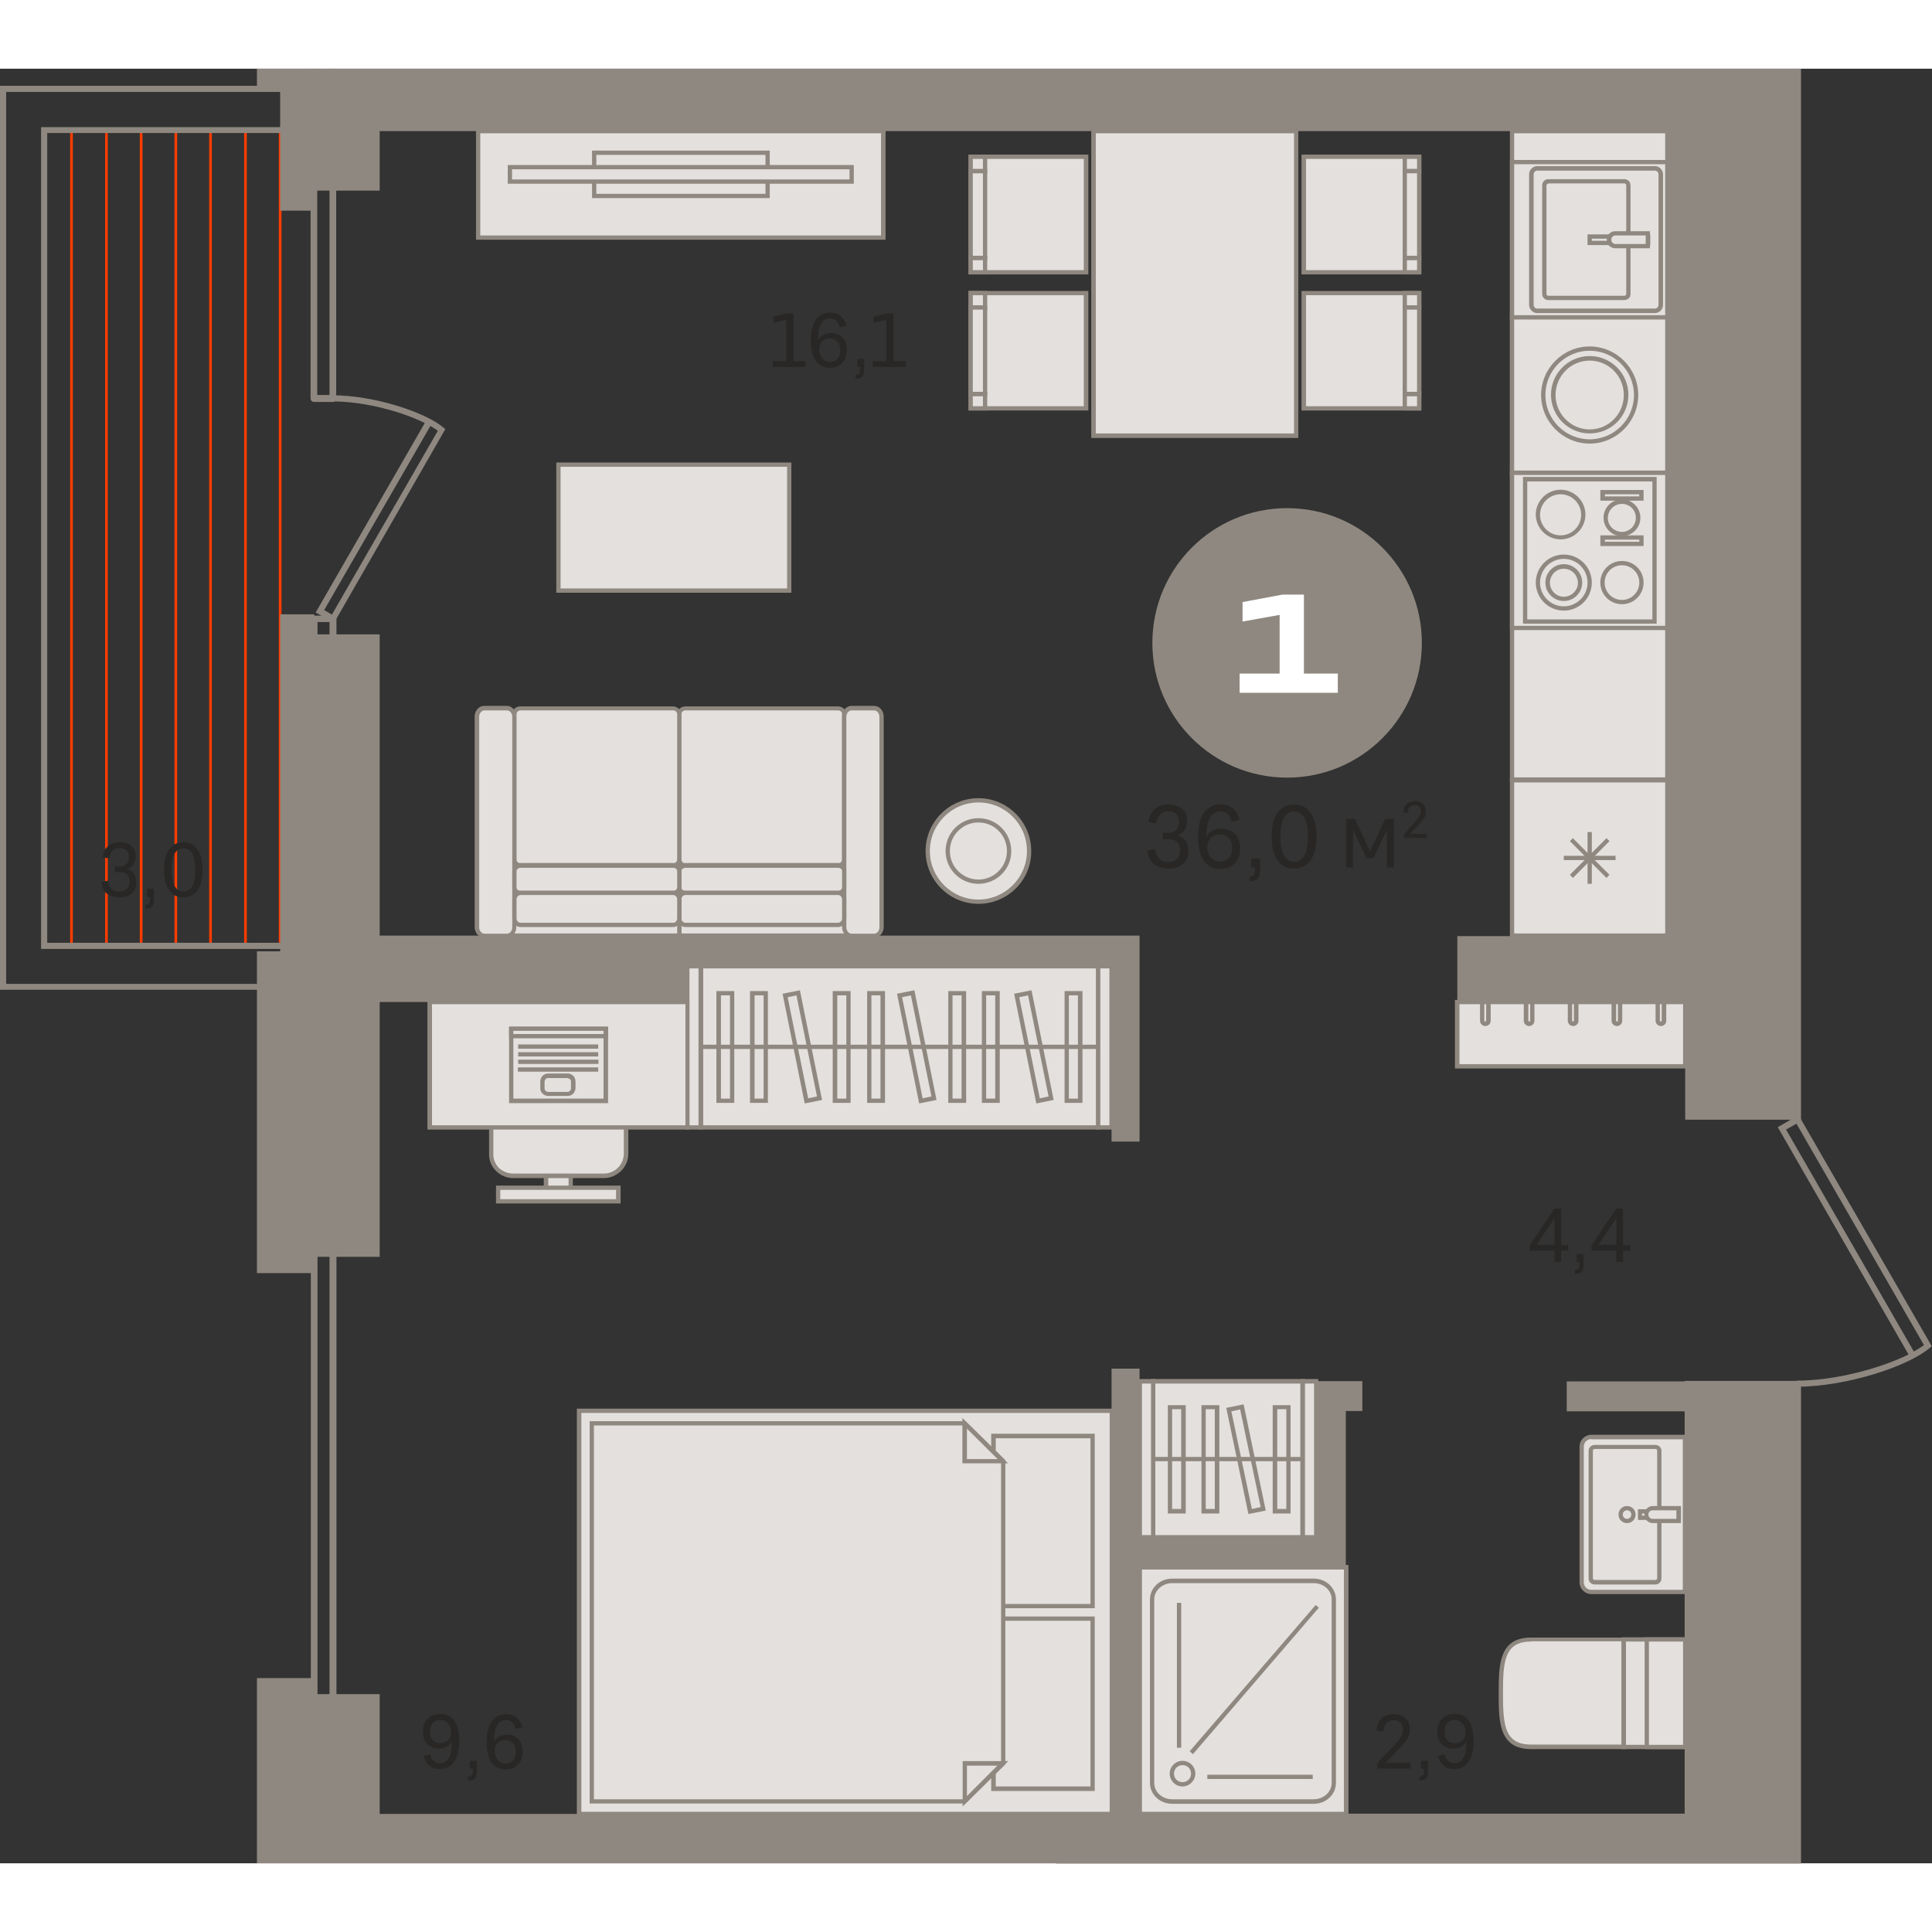 <?xml version="1.0" encoding="utf-8"?>
<!-- Generator: Adobe Illustrator 24.1.2, SVG Export Plug-In . SVG Version: 6.00 Build 0)  -->
<svg version="1.1" id="Слой_1" xmlns="http://www.w3.org/2000/svg" xmlns:xlink="http://www.w3.org/1999/xlink" x="0px" y="0px"
	 viewBox="0 0 724.1 672.6" style="enable-background:new 0 0 724.1 672.6;" xml:space="preserve" width="200" height="200">
<rect x="0" y="0" width="724.1" height="672.6" fill="#333333" stroke="none"/>
<g>
	<rect x="363.8" y="33" style="fill-rule:evenodd;clip-rule:evenodd;fill:#E3E0DD;" width="43.2" height="43.2"/>
	<path style="fill-rule:evenodd;clip-rule:evenodd;fill:#8F8880;" d="M364.6,75.5h41.6V33.8h-41.6V75.5L364.6,75.5z M407.9,77.1H363
		V32.2h44.9V77.1z"/>
	<rect x="363.8" y="70.9" style="fill-rule:evenodd;clip-rule:evenodd;fill:#E3E0DD;" width="5.4" height="5.4"/>
	<path style="fill-rule:evenodd;clip-rule:evenodd;fill:#8F8880;" d="M364.6,75.5h3.8v-3.8h-3.8V75.5L364.6,75.5z M370,77.1h-7v-7h7
		V77.1z"/>
	<rect x="363.8" y="33" style="fill-rule:evenodd;clip-rule:evenodd;fill:#E3E0DD;" width="5.4" height="5.4"/>
	<path style="fill-rule:evenodd;clip-rule:evenodd;fill:#8F8880;" d="M364.6,37.6h3.8v-3.8h-3.8V37.6L364.6,37.6z M370,39.2h-7v-7h7
		V39.2z"/>
	<rect x="363.8" y="38.4" style="fill-rule:evenodd;clip-rule:evenodd;fill:#E3E0DD;" width="5.4" height="32.4"/>
	<path style="fill-rule:evenodd;clip-rule:evenodd;fill:#8F8880;" d="M364.6,70.1h3.8V39.2h-3.8V70.1L364.6,70.1z M370,71.7h-7V37.6
		h7V71.7z"/>
	<rect x="488.7" y="33" style="fill-rule:evenodd;clip-rule:evenodd;fill:#E3E0DD;" width="43.2" height="43.2"/>
	<path style="fill-rule:evenodd;clip-rule:evenodd;fill:#8F8880;" d="M489.5,75.5h41.6V33.8h-41.6V75.5L489.5,75.5z M532.7,77.1
		h-44.9V32.2h44.9V77.1z"/>
	<rect x="526.5" y="70.9" style="fill-rule:evenodd;clip-rule:evenodd;fill:#E3E0DD;" width="5.4" height="5.4"/>
	<path style="fill-rule:evenodd;clip-rule:evenodd;fill:#8F8880;" d="M527.3,75.5h3.8v-3.8h-3.8V75.5L527.3,75.5z M532.7,77.1h-7v-7
		h7V77.1z"/>
	<rect x="526.5" y="33" style="fill-rule:evenodd;clip-rule:evenodd;fill:#E3E0DD;" width="5.4" height="5.4"/>
	<path style="fill-rule:evenodd;clip-rule:evenodd;fill:#8F8880;" d="M527.3,37.6h3.8v-3.8h-3.8V37.6L527.3,37.6z M532.7,39.2h-7v-7
		h7V39.2z"/>
	<rect x="526.5" y="38.4" style="fill-rule:evenodd;clip-rule:evenodd;fill:#E3E0DD;" width="5.4" height="32.4"/>
	<path style="fill-rule:evenodd;clip-rule:evenodd;fill:#8F8880;" d="M527.3,70.1h3.8V39.2h-3.8V70.1L527.3,70.1z M532.7,71.7h-7
		V37.6h7V71.7z"/>
	<rect x="363.8" y="84.1" style="fill-rule:evenodd;clip-rule:evenodd;fill:#E3E0DD;" width="43.2" height="43.2"/>
	<path style="fill-rule:evenodd;clip-rule:evenodd;fill:#8F8880;" d="M364.6,126.5h41.6V84.9h-41.6V126.5L364.6,126.5z M407.9,128.1
		H363V83.3h44.9V128.1z"/>
	<rect x="363.8" y="121.9" style="fill-rule:evenodd;clip-rule:evenodd;fill:#E3E0DD;" width="5.4" height="5.4"/>
	<path style="fill-rule:evenodd;clip-rule:evenodd;fill:#8F8880;" d="M364.6,126.5h3.8v-3.8h-3.8V126.5L364.6,126.5z M370,128.1h-7
		v-7h7V128.1z"/>
	<rect x="363.8" y="84.1" style="fill-rule:evenodd;clip-rule:evenodd;fill:#E3E0DD;" width="5.4" height="5.4"/>
	<path style="fill-rule:evenodd;clip-rule:evenodd;fill:#8F8880;" d="M364.6,88.7h3.8v-3.8h-3.8V88.7L364.6,88.7z M370,90.3h-7v-7h7
		V90.3z"/>
	<rect x="363.8" y="89.5" style="fill-rule:evenodd;clip-rule:evenodd;fill:#E3E0DD;" width="5.4" height="32.4"/>
	<path style="fill-rule:evenodd;clip-rule:evenodd;fill:#8F8880;" d="M364.6,121.1h3.8V90.3h-3.8V121.1L364.6,121.1z M370,122.7h-7
		V88.7h7V122.7z"/>
	<rect x="488.7" y="84.1" style="fill-rule:evenodd;clip-rule:evenodd;fill:#E3E0DD;" width="43.2" height="43.2"/>
	<path style="fill-rule:evenodd;clip-rule:evenodd;fill:#8F8880;" d="M489.5,126.5h41.6V84.9h-41.6V126.5L489.5,126.5z M532.7,128.1
		h-44.9V83.3h44.9V128.1z"/>
	<rect x="526.5" y="121.9" style="fill-rule:evenodd;clip-rule:evenodd;fill:#E3E0DD;" width="5.4" height="5.4"/>
	<path style="fill-rule:evenodd;clip-rule:evenodd;fill:#8F8880;" d="M527.3,126.5h3.8v-3.8h-3.8V126.5L527.3,126.5z M532.7,128.1
		h-7v-7h7V128.1z"/>
	<rect x="526.5" y="84.1" style="fill-rule:evenodd;clip-rule:evenodd;fill:#E3E0DD;" width="5.4" height="5.4"/>
	<path style="fill-rule:evenodd;clip-rule:evenodd;fill:#8F8880;" d="M527.3,88.7h3.8v-3.8h-3.8V88.7L527.3,88.7z M532.7,90.3h-7v-7
		h7V90.3z"/>
	<rect x="526.5" y="89.5" style="fill-rule:evenodd;clip-rule:evenodd;fill:#E3E0DD;" width="5.4" height="32.4"/>
	<path style="fill-rule:evenodd;clip-rule:evenodd;fill:#8F8880;" d="M527.3,121.1h3.8V90.3h-3.8V121.1L527.3,121.1z M532.7,122.7
		h-7V88.7h7V122.7z"/>
	<rect x="409.9" y="23.4" style="fill-rule:evenodd;clip-rule:evenodd;fill:#E3E0DD;" width="76" height="114.1"/>
	<path style="fill-rule:evenodd;clip-rule:evenodd;fill:#8F8880;" d="M410.7,136.7H485V24.2h-74.3V136.7L410.7,136.7z M486.6,138.4
		h-77.6V22.6h77.6V138.4z"/>
	<rect x="209.3" y="148.4" style="fill-rule:evenodd;clip-rule:evenodd;fill:#E3E0DD;" width="86.5" height="47.2"/>
	<path style="fill-rule:evenodd;clip-rule:evenodd;fill:#8F8880;" d="M210.1,194.8H295v-45.6h-84.9V194.8L210.1,194.8z M296.6,196.4
		h-88.1v-48.8h88.1V196.4z"/>
	<rect x="179.2" y="23.4" style="fill-rule:evenodd;clip-rule:evenodd;fill:#E3E0DD;" width="151.9" height="39.9"/>
	<path style="fill-rule:evenodd;clip-rule:evenodd;fill:#8F8880;" d="M180,62.5h150.2V24.2H180V62.5L180,62.5z M331.9,64.1H178.4
		V22.6h153.5V64.1z"/>
	<rect x="222.7" y="31.5" style="fill-rule:evenodd;clip-rule:evenodd;fill:#E3E0DD;" width="65" height="16.2"/>
	<path style="fill-rule:evenodd;clip-rule:evenodd;fill:#8F8880;" d="M223.5,46.9h63.4V32.3h-63.4V46.9L223.5,46.9z M288.5,48.5
		h-66.6V30.7h66.6V48.5z"/>
	<rect x="191.1" y="36.9" style="fill-rule:evenodd;clip-rule:evenodd;fill:#E3E0DD;" width="128.1" height="5.4"/>
	<path style="fill-rule:evenodd;clip-rule:evenodd;fill:#8F8880;" d="M191.9,41.5h126.5v-3.8H191.9V41.5L191.9,41.5z M320,43.1
		H190.3v-7H320V43.1z"/>
	<rect x="217.1" y="503" style="fill-rule:evenodd;clip-rule:evenodd;fill:#E3E0DD;" width="199.6" height="151.1"/>
	<path style="fill-rule:evenodd;clip-rule:evenodd;fill:#8F8880;" d="M217.9,653.3h198V503.8h-198V653.3L217.9,653.3z M417.5,654.9
		H216.2V502.2h201.2V654.9z"/>
	<rect x="372.3" y="580.9" style="fill-rule:evenodd;clip-rule:evenodd;fill:#E3E0DD;" width="37.2" height="63.7"/>
	<path style="fill-rule:evenodd;clip-rule:evenodd;fill:#8F8880;" d="M373.2,643.8h35.5v-62.1h-35.5V643.8L373.2,643.8z
		 M410.3,645.5h-38.8v-65.4h38.8V645.5z"/>
	<rect x="372.3" y="512.4" style="fill-rule:evenodd;clip-rule:evenodd;fill:#E3E0DD;" width="37.2" height="63.7"/>
	<path style="fill-rule:evenodd;clip-rule:evenodd;fill:#8F8880;" d="M373.2,575.4h35.5v-62.1h-35.5V575.4L373.2,575.4z M410.3,577
		h-38.8v-65.4h38.8V577z"/>
	<polygon style="fill-rule:evenodd;clip-rule:evenodd;fill:#E3E0DD;" points="376,635.2 361.6,649.4 221.8,649.4 221.8,507.7 
		361.6,507.7 376,521.9 	"/>
	<path style="fill-rule:evenodd;clip-rule:evenodd;fill:#8F8880;" d="M222.6,648.6h138.6l14-13.7V522.2l-14-13.7H222.6V648.6
		L222.6,648.6z M361.9,650.2H221V506.9h140.9l0.2,0.2l14.7,14.4v114L361.9,650.2z"/>
	<polygon style="fill-rule:evenodd;clip-rule:evenodd;fill:#E3E0DD;" points="361.6,649.4 361.6,635.2 375.8,635.2 	"/>
	<path style="fill-rule:evenodd;clip-rule:evenodd;fill:#8F8880;" d="M362.4,636v11.4l11.4-11.4H362.4L362.4,636z M360.8,651.3v-17
		h17.1L360.8,651.3z"/>
	<polygon style="fill-rule:evenodd;clip-rule:evenodd;fill:#E3E0DD;" points="361.6,507.7 361.6,521.9 375.8,521.9 	"/>
	<path style="fill-rule:evenodd;clip-rule:evenodd;fill:#8F8880;" d="M362.4,521.1h11.5l-11.5-11.4V521.1L362.4,521.1z M377.8,522.7
		h-17.1v-17L377.8,522.7z"/>
	<rect x="254.6" y="285.8" style="fill-rule:evenodd;clip-rule:evenodd;fill:#E3E0DD;" width="64.3" height="39.1"/>
	<path style="fill-rule:evenodd;clip-rule:evenodd;fill:#8F8880;" d="M255.4,324.1h62.7v-37.5h-62.7V324.1L255.4,324.1z
		 M319.7,325.7h-66V285h66V325.7z"/>
	<rect x="190.2" y="285.8" style="fill-rule:evenodd;clip-rule:evenodd;fill:#E3E0DD;" width="64.3" height="39.1"/>
	<path style="fill-rule:evenodd;clip-rule:evenodd;fill:#8F8880;" d="M191.1,324.1h62.7v-37.5h-62.7V324.1L191.1,324.1z
		 M255.4,325.7h-66V285h66V325.7z"/>
	<path style="fill-rule:evenodd;clip-rule:evenodd;fill:#E3E0DD;" d="M314.1,239.7h-57.2c-1.3,0-2.3,1-2.3,2.2v54.5
		c0,1.2,1,2.2,2.3,2.2h57.2c1.3,0,2.3-1,2.3-2.2v-54.5C316.4,240.7,315.4,239.7,314.1,239.7z"/>
	<path style="fill-rule:evenodd;clip-rule:evenodd;fill:#8F8880;" d="M256.9,240.5c-0.8,0-1.5,0.6-1.5,1.4v54.5
		c0,0.8,0.7,1.4,1.5,1.4h57.2c0.8,0,1.5-0.6,1.5-1.4v-54.5c0-0.8-0.7-1.4-1.5-1.4H256.9L256.9,240.5z M314.1,299.5h-57.2
		c-1.7,0-3.1-1.4-3.1-3v-54.5c0-1.7,1.4-3,3.1-3h57.2c1.7,0,3.1,1.4,3.1,3v54.5C317.2,298.1,315.8,299.5,314.1,299.5z"/>
	<path style="fill-rule:evenodd;clip-rule:evenodd;fill:#E3E0DD;" d="M195.1,239.7h57.2c1.3,0,2.3,1,2.3,2.2v54.5
		c0,1.2-1,2.2-2.3,2.2h-57.2c-1.3,0-2.3-1-2.3-2.2v-54.5C192.7,240.7,193.8,239.7,195.1,239.7z"/>
	<path style="fill-rule:evenodd;clip-rule:evenodd;fill:#8F8880;" d="M195.1,240.5c-0.8,0-1.5,0.6-1.5,1.4v54.5
		c0,0.8,0.7,1.4,1.5,1.4h57.2c0.8,0,1.5-0.6,1.5-1.4v-54.5c0-0.8-0.7-1.4-1.5-1.4H195.1L195.1,240.5z M252.2,299.5h-57.2
		c-1.7,0-3.1-1.4-3.1-3v-54.5c0-1.7,1.4-3,3.1-3h57.2c1.7,0,3.1,1.4,3.1,3v54.5C255.4,298.1,254,299.5,252.2,299.5z"/>
	<path style="fill-rule:evenodd;clip-rule:evenodd;fill:#E3E0DD;" d="M319.2,239.7h8.4c1.5,0,2.8,1.4,2.8,3.2v78.9
		c0,1.8-1.3,3.2-2.8,3.2h-8.4c-1.5,0-2.8-1.4-2.8-3.2v-78.9C316.4,241.1,317.6,239.7,319.2,239.7z"/>
	<path style="fill-rule:evenodd;clip-rule:evenodd;fill:#8F8880;" d="M319.2,240.5c-1.1,0-2,1.1-2,2.4v78.9c0,1.3,0.9,2.4,2,2.4h8.4
		c1.1,0,2-1.1,2-2.4v-78.9c0-1.3-0.9-2.4-2-2.4H319.2L319.2,240.5z M327.6,325.7h-8.4c-2,0-3.6-1.8-3.6-4v-78.9c0-2.2,1.6-4,3.6-4
		h8.4c2,0,3.6,1.8,3.6,4v78.9C331.2,323.9,329.6,325.7,327.6,325.7z"/>
	<path style="fill-rule:evenodd;clip-rule:evenodd;fill:#E3E0DD;" d="M189.9,239.7h-8.4c-1.5,0-2.8,1.4-2.8,3.2v78.9
		c0,1.8,1.3,3.2,2.8,3.2h8.4c1.5,0,2.8-1.4,2.8-3.2v-78.9C192.7,241.1,191.5,239.7,189.9,239.7z"/>
	<path style="fill-rule:evenodd;clip-rule:evenodd;fill:#8F8880;" d="M181.6,240.5c-1.1,0-2,1.1-2,2.4v78.9c0,1.3,0.9,2.4,2,2.4h8.4
		c1.1,0,2-1.1,2-2.4v-78.9c0-1.3-0.9-2.4-2-2.4H181.6L181.6,240.5z M189.9,325.7h-8.4c-2,0-3.6-1.8-3.6-4v-78.9c0-2.2,1.6-4,3.6-4
		h8.4c2,0,3.6,1.8,3.6,4v78.9C193.6,323.9,191.9,325.7,189.9,325.7z"/>
	<path style="fill-rule:evenodd;clip-rule:evenodd;fill:#E3E0DD;" d="M316.4,300.7v6.2c0,1.1-1,2.1-2.3,2.1h-57.2
		c-1.3,0-2.3-0.9-2.3-2.1v-6.2c0-1.1,1-2.1,2.3-2.1h57.2C315.4,298.6,316.4,299.6,316.4,300.7z"/>
	<path style="fill-rule:evenodd;clip-rule:evenodd;fill:#8F8880;" d="M256.9,299.5c-0.8,0-1.5,0.6-1.5,1.2v6.2
		c0,0.7,0.7,1.2,1.5,1.2h57.2c0.8,0,1.5-0.6,1.5-1.2v-6.2c0-0.7-0.7-1.2-1.5-1.2H256.9L256.9,299.5z M314.1,309.7h-57.2
		c-1.7,0-3.1-1.3-3.1-2.9v-6.2c0-1.6,1.4-2.9,3.1-2.9h57.2c1.7,0,3.1,1.3,3.1,2.9v6.2C317.2,308.5,315.8,309.7,314.1,309.7z"/>
	<path style="fill-rule:evenodd;clip-rule:evenodd;fill:#E3E0DD;" d="M192.7,300.7v6.2c0,1.1,1,2.1,2.3,2.1h57.2
		c1.3,0,2.3-0.9,2.3-2.1v-6.2c0-1.1-1-2.1-2.3-2.1h-57.2C193.8,298.6,192.7,299.6,192.7,300.7z"/>
	<path style="fill-rule:evenodd;clip-rule:evenodd;fill:#8F8880;" d="M195.1,299.5c-0.8,0-1.5,0.6-1.5,1.2v6.2
		c0,0.7,0.7,1.2,1.5,1.2h57.2c0.8,0,1.5-0.6,1.5-1.2v-6.2c0-0.7-0.7-1.2-1.5-1.2H195.1L195.1,299.5z M252.3,309.7h-57.2
		c-1.7,0-3.1-1.3-3.1-2.9v-6.2c0-1.6,1.4-2.9,3.1-2.9h57.2c1.7,0,3.1,1.3,3.1,2.9v6.2C255.4,308.5,254,309.7,252.3,309.7z"/>
	<path style="fill-rule:evenodd;clip-rule:evenodd;fill:#E3E0DD;" d="M316.4,311.3v7.2c0,1.3-1,2.4-2.3,2.4h-57.2
		c-1.3,0-2.3-1.1-2.3-2.4v-7.2c0-1.3,1-2.4,2.3-2.4h57.2C315.4,308.9,316.4,310,316.4,311.3z"/>
	<path style="fill-rule:evenodd;clip-rule:evenodd;fill:#8F8880;" d="M256.9,309.7c-0.8,0-1.5,0.7-1.5,1.6v7.2
		c0,0.9,0.7,1.6,1.5,1.6h57.2c0.8,0,1.5-0.7,1.5-1.6v-7.2c0-0.9-0.7-1.6-1.5-1.6H256.9L256.9,309.7z M314.1,321.7h-57.2
		c-1.7,0-3.1-1.4-3.1-3.2v-7.2c0-1.8,1.4-3.2,3.1-3.2h57.2c1.7,0,3.1,1.4,3.1,3.2v7.2C317.2,320.2,315.8,321.7,314.1,321.7z"/>
	<path style="fill-rule:evenodd;clip-rule:evenodd;fill:#E3E0DD;" d="M192.7,311.3v7.2c0,1.3,1,2.4,2.3,2.4h57.2
		c1.3,0,2.3-1.1,2.3-2.4v-7.2c0-1.3-1-2.4-2.3-2.4h-57.2C193.8,308.9,192.7,310,192.7,311.3z"/>
	<path style="fill-rule:evenodd;clip-rule:evenodd;fill:#8F8880;" d="M195.1,309.7c-0.8,0-1.5,0.7-1.5,1.6v7.2
		c0,0.9,0.7,1.6,1.5,1.6h57.2c0.8,0,1.5-0.7,1.5-1.6v-7.2c0-0.9-0.7-1.6-1.5-1.6H195.1L195.1,309.7z M252.3,321.7h-57.2
		c-1.7,0-3.1-1.4-3.1-3.2v-7.2c0-1.8,1.4-3.2,3.1-3.2h57.2c1.7,0,3.1,1.4,3.1,3.2v7.2C255.4,320.2,254,321.7,252.3,321.7z"/>
	<path style="fill-rule:evenodd;clip-rule:evenodd;fill:#E3E0DD;" d="M192.4,415l33.9,0c4.6,0,8.4-3.7,8.4-8.3l0-17.1
		c0-4.6-3.7-8.4-8.3-8.4l-33.9,0c-4.6,0-8.4,3.7-8.4,8.3l0,17.1C184,411.3,187.7,414.9,192.4,415z"/>
	<path style="fill-rule:evenodd;clip-rule:evenodd;fill:#8F8880;" d="M192.4,414.1l33.9,0h0c2,0,3.9-0.8,5.3-2.2
		c1.4-1.4,2.2-3.3,2.2-5.3l0-17.1c0-2-0.8-3.9-2.2-5.3c-1.4-1.4-3.3-2.2-5.3-2.2l-33.9,0h0c-4.1,0-7.5,3.4-7.5,7.5l0,17.1
		c-0.1,2,0.7,3.9,2,5.3C188.4,413.3,190.3,414.1,192.4,414.1L192.4,414.1z M226.3,415.8L226.3,415.8l-33.9,0c-2.5,0-4.9-1-6.6-2.8
		c-1.7-1.7-2.6-4-2.5-6.4l0-17.1c0-5,4.1-9.1,9.2-9.1h0l33.9,0c2.4,0,4.7,1,6.4,2.7c1.7,1.7,2.7,4,2.7,6.5l0,17.1
		c0,2.4-1,4.7-2.7,6.4C231,414.8,228.7,415.8,226.3,415.8z"/>
	<rect x="204.6" y="415" style="fill-rule:evenodd;clip-rule:evenodd;fill:#E3E0DD;" width="9.2" height="5.4"/>
	<path style="fill-rule:evenodd;clip-rule:evenodd;fill:#8F8880;" d="M205.5,419.6h7.6v-3.8h-7.6L205.5,419.6L205.5,419.6z
		 M214.7,421.2h-10.9l0-7l10.9,0V421.2z"/>
	<rect x="186.7" y="419.4" style="fill-rule:evenodd;clip-rule:evenodd;fill:#E3E0DD;" width="45.1" height="5.1"/>
	<path style="fill-rule:evenodd;clip-rule:evenodd;fill:#8F8880;" d="M187.5,423.7l43.4,0v-3.5l-43.4,0V423.7L187.5,423.7z
		 M232.6,425.3l-46.7,0v-6.7l46.7,0V425.3z"/>
	<rect x="566.7" y="23.4" style="fill-rule:evenodd;clip-rule:evenodd;fill:#E3E0DD;" width="58.2" height="243"/>
	<path style="fill-rule:evenodd;clip-rule:evenodd;fill:#8F8880;" d="M567.5,265.6h56.6V24.2h-56.6V265.6L567.5,265.6z M625.7,267.2
		h-59.8V22.6h59.8V267.2z"/>
	<rect x="566.7" y="35" style="fill-rule:evenodd;clip-rule:evenodd;fill:#E3E0DD;" width="58.2" height="58.2"/>
	<path style="fill-rule:evenodd;clip-rule:evenodd;fill:#8F8880;" d="M567.5,92.4h56.6V35.8h-56.6V92.4L567.5,92.4z M625.7,94h-59.8
		V34.2h59.8V94z"/>
	<path style="fill-rule:evenodd;clip-rule:evenodd;fill:#E3E0DD;" d="M574,88.5V39.6c0-1.2,1-2.2,2.2-2.2h44c1.2,0,2.2,1,2.2,2.2
		v48.9c0,1.2-1,2.2-2.2,2.2h-44C575,90.7,574,89.7,574,88.5z"/>
	<path style="fill-rule:evenodd;clip-rule:evenodd;fill:#8F8880;" d="M576.2,38.2c-0.8,0-1.4,0.6-1.4,1.4v48.9
		c0,0.8,0.6,1.4,1.4,1.4h44c0.8,0,1.4-0.6,1.4-1.4V39.6c0-0.8-0.6-1.4-1.4-1.4H576.2L576.2,38.2z M620.2,91.6h-44
		c-1.7,0-3.1-1.4-3.1-3.1V39.6c0-1.7,1.4-3.1,3.1-3.1h44c1.7,0,3.1,1.4,3.1,3.1v48.9C623.3,90.2,621.9,91.6,620.2,91.6z"/>
	<path style="fill-rule:evenodd;clip-rule:evenodd;fill:#E3E0DD;" d="M610.3,84.4V43.7c0-0.8-0.7-1.5-1.5-1.5h-28.5
		c-0.8,0-1.5,0.7-1.5,1.5v40.6c0,0.8,0.7,1.5,1.5,1.5h28.5C609.7,85.9,610.3,85.2,610.3,84.4z"/>
	<path style="fill-rule:evenodd;clip-rule:evenodd;fill:#8F8880;" d="M580.3,43.1c-0.4,0-0.7,0.3-0.7,0.7v40.6
		c0,0.4,0.3,0.7,0.7,0.7h28.5c0.4,0,0.7-0.3,0.7-0.7V43.7c0-0.4-0.3-0.7-0.7-0.7H580.3L580.3,43.1z M608.8,86.7h-28.5
		c-1.3,0-2.3-1-2.3-2.3V43.7c0-1.3,1-2.3,2.3-2.3h28.5c1.3,0,2.3,1,2.3,2.3v40.6C611.2,85.7,610.1,86.7,608.8,86.7z"/>
	<rect x="595.8" y="62.9" style="fill-rule:evenodd;clip-rule:evenodd;fill:#E3E0DD;" width="21.8" height="2.4"/>
	<path style="fill-rule:evenodd;clip-rule:evenodd;fill:#8F8880;" d="M596.6,64.5h20.2v-0.8h-20.2V64.5L596.6,64.5z M618.4,66.1H595
		v-4h23.5V66.1z"/>
	<path style="fill-rule:evenodd;clip-rule:evenodd;fill:#E3E0DD;" d="M603.1,64.1L603.1,64.1c0-1.4,1.1-2.5,2.4-2.5h12.1v4.9h-12.1
		C604.1,66.5,603.1,65.4,603.1,64.1z"/>
	<path style="fill-rule:evenodd;clip-rule:evenodd;fill:#8F8880;" d="M605.5,62.5c-0.9,0-1.6,0.7-1.6,1.6v0c0,0.9,0.7,1.6,1.6,1.6
		h11.3v-3.2H605.5L605.5,62.5z M618.4,67.3h-13c-1.8,0-3.2-1.4-3.2-3.2v0c0-1.8,1.4-3.2,3.2-3.2h13V67.3z"/>
	<rect x="566.7" y="151.4" style="fill-rule:evenodd;clip-rule:evenodd;fill:#E3E0DD;" width="58.2" height="58.2"/>
	<path style="fill-rule:evenodd;clip-rule:evenodd;fill:#8F8880;" d="M567.5,208.8h56.6v-56.6h-56.6V208.8L567.5,208.8z
		 M625.7,210.4h-59.8v-59.8h59.8V210.4z"/>
	<rect x="571.5" y="153.8" style="fill-rule:evenodd;clip-rule:evenodd;fill:#E3E0DD;" width="48.5" height="53.4"/>
	<path style="fill-rule:evenodd;clip-rule:evenodd;fill:#8F8880;" d="M572.4,206.4h46.9v-51.7h-46.9V206.4L572.4,206.4z M620.9,208
		h-50.1v-55h50.1V208z"/>
	<path style="fill-rule:evenodd;clip-rule:evenodd;fill:#E3E0DD;" d="M586.1,182.9c5.4,0,9.7,4.3,9.7,9.7c0,5.4-4.3,9.7-9.7,9.7
		c-5.4,0-9.7-4.3-9.7-9.7C576.4,187.3,580.7,182.9,586.1,182.9z"/>
	<path style="fill-rule:evenodd;clip-rule:evenodd;fill:#8F8880;" d="M586.1,183.7c-4.9,0-8.9,4-8.9,8.9c0,4.9,4,8.9,8.9,8.9
		c4.9,0,8.9-4,8.9-8.9C595,187.7,591,183.7,586.1,183.7L586.1,183.7z M586.1,203.1c-5.8,0-10.5-4.7-10.5-10.5
		c0-5.8,4.7-10.5,10.5-10.5c5.8,0,10.5,4.7,10.5,10.5C596.6,198.4,591.9,203.1,586.1,203.1z"/>
	<path style="fill-rule:evenodd;clip-rule:evenodd;fill:#E3E0DD;" d="M586.1,186.5c3.3,0,6.1,2.7,6.1,6.1c0,3.3-2.7,6.1-6.1,6.1
		c-3.3,0-6.1-2.7-6.1-6.1C580,189.3,582.7,186.5,586.1,186.5z"/>
	<path style="fill-rule:evenodd;clip-rule:evenodd;fill:#8F8880;" d="M586.1,187.4c-2.9,0-5.2,2.4-5.2,5.3c0,2.9,2.4,5.2,5.2,5.2
		c2.9,0,5.3-2.4,5.3-5.2C591.3,189.7,589,187.4,586.1,187.4L586.1,187.4z M586.1,199.5c-3.8,0-6.9-3.1-6.9-6.9
		c0-3.8,3.1-6.9,6.9-6.9c3.8,0,6.9,3.1,6.9,6.9C593,196.4,589.9,199.5,586.1,199.5z"/>
	<path style="fill-rule:evenodd;clip-rule:evenodd;fill:#E3E0DD;" d="M584.9,158.7c4.7,0,8.5,3.8,8.5,8.5c0,4.7-3.8,8.5-8.5,8.5
		c-4.7,0-8.5-3.8-8.5-8.5C576.4,162.5,580.2,158.7,584.9,158.7z"/>
	<path style="fill-rule:evenodd;clip-rule:evenodd;fill:#8F8880;" d="M584.9,159.5c-4.2,0-7.7,3.4-7.7,7.7c0,4.2,3.4,7.7,7.7,7.7
		c4.2,0,7.7-3.4,7.7-7.7C592.6,162.9,589.1,159.5,584.9,159.5L584.9,159.5z M584.9,176.4c-5.1,0-9.3-4.2-9.3-9.3
		c0-5.1,4.2-9.3,9.3-9.3c5.1,0,9.3,4.2,9.3,9.3C594.2,172.3,590,176.4,584.9,176.4z"/>
	<path style="fill-rule:evenodd;clip-rule:evenodd;fill:#E3E0DD;" d="M607.9,185.3c4,0,7.3,3.3,7.3,7.3c0,4-3.3,7.3-7.3,7.3
		c-4,0-7.3-3.3-7.3-7.3C600.6,188.6,603.9,185.3,607.9,185.3z"/>
	<path style="fill-rule:evenodd;clip-rule:evenodd;fill:#8F8880;" d="M607.9,186.1c-3.6,0-6.5,2.9-6.5,6.5c0,3.6,2.9,6.5,6.5,6.5
		c3.6,0,6.5-2.9,6.5-6.5C614.4,189,611.5,186.1,607.9,186.1L607.9,186.1z M607.9,200.7c-4.5,0-8.1-3.6-8.1-8.1
		c0-4.5,3.6-8.1,8.1-8.1c4.5,0,8.1,3.6,8.1,8.1C616,197.1,612.4,200.7,607.9,200.7z"/>
	<path style="fill-rule:evenodd;clip-rule:evenodd;fill:#E3E0DD;" d="M607.9,162.3c3.3,0,6.1,2.7,6.1,6.1c0,3.4-2.7,6.1-6.1,6.1
		c-3.3,0-6.1-2.7-6.1-6.1C601.9,165,604.6,162.3,607.9,162.3z"/>
	<path style="fill-rule:evenodd;clip-rule:evenodd;fill:#8F8880;" d="M607.9,163.1c-2.9,0-5.3,2.4-5.3,5.3c0,2.9,2.4,5.2,5.3,5.2
		c2.9,0,5.2-2.4,5.2-5.2C613.2,165.5,610.8,163.1,607.9,163.1L607.9,163.1z M607.9,175.2c-3.8,0-6.9-3.1-6.9-6.9
		c0-3.8,3.1-6.9,6.9-6.9c3.8,0,6.9,3.1,6.9,6.9C614.8,172.1,611.7,175.2,607.9,175.2z"/>
	<rect x="600.6" y="175.6" style="fill-rule:evenodd;clip-rule:evenodd;fill:#E3E0DD;" width="14.6" height="2.4"/>
	<path style="fill-rule:evenodd;clip-rule:evenodd;fill:#8F8880;" d="M601.5,177.3h12.9v-0.8h-12.9V177.3L601.5,177.3z M616,178.9
		h-16.2v-4H616V178.9z"/>
	<rect x="600.6" y="158.7" style="fill-rule:evenodd;clip-rule:evenodd;fill:#E3E0DD;" width="14.6" height="2.4"/>
	<path style="fill-rule:evenodd;clip-rule:evenodd;fill:#8F8880;" d="M601.5,160.3h12.9v-0.8h-12.9V160.3L601.5,160.3z M616,161.9
		h-16.2v-4H616V161.9z"/>
	<rect x="566.7" y="266.7" style="fill-rule:evenodd;clip-rule:evenodd;fill:#E3E0DD;" width="58.2" height="58.2"/>
	<path style="fill-rule:evenodd;clip-rule:evenodd;fill:#8F8880;" d="M567.5,324.1h56.6v-56.6h-56.6V324.1L567.5,324.1z
		 M625.7,325.7h-59.8v-59.8h59.8V325.7z"/>
	<rect x="586.1" y="295" style="fill-rule:evenodd;clip-rule:evenodd;fill:#8F8880;" width="19.4" height="1.6"/>
	<rect x="595" y="286.1" style="fill-rule:evenodd;clip-rule:evenodd;fill:#8F8880;" width="1.6" height="19.4"/>
	<polygon style="fill-rule:evenodd;clip-rule:evenodd;fill:#8F8880;" points="589.5,303.3 588.4,302.1 602.1,288.4 603.2,289.5 	"/>
	<polygon style="fill-rule:evenodd;clip-rule:evenodd;fill:#8F8880;" points="602.1,303.3 588.4,289.5 589.5,288.4 603.2,302.1 	"/>
	<path style="fill-rule:evenodd;clip-rule:evenodd;fill:#E3E0DD;" d="M366.7,312.2c-10.5,0-19-8.5-19-19c0-10.5,8.5-19,19-19
		c10.5,0,19,8.5,19,19C385.7,303.7,377.2,312.2,366.7,312.2z"/>
	<path style="fill-rule:evenodd;clip-rule:evenodd;fill:#8F8880;" d="M366.7,275c-10,0-18.2,8.2-18.2,18.2s8.2,18.2,18.2,18.2
		c10,0,18.2-8.2,18.2-18.2S376.8,275,366.7,275L366.7,275z M366.7,313c-10.9,0-19.8-8.9-19.8-19.8c0-10.9,8.9-19.8,19.8-19.8
		c10.9,0,19.8,8.9,19.8,19.8C386.6,304.1,377.7,313,366.7,313z"/>
	<path style="fill-rule:evenodd;clip-rule:evenodd;fill:#E3E0DD;" d="M366.7,304.7c-6.4,0-11.5-5.2-11.5-11.5
		c0-6.4,5.2-11.5,11.5-11.5c6.4,0,11.5,5.2,11.5,11.5C378.3,299.6,373.1,304.7,366.7,304.7z"/>
	<path style="fill-rule:evenodd;clip-rule:evenodd;fill:#8F8880;" d="M366.7,282.5c-5.9,0-10.7,4.8-10.7,10.7
		c0,5.9,4.8,10.7,10.7,10.7c5.9,0,10.7-4.8,10.7-10.7C377.4,287.3,372.6,282.5,366.7,282.5L366.7,282.5z M366.7,305.5
		c-6.8,0-12.3-5.5-12.3-12.3c0-6.8,5.5-12.3,12.3-12.3c6.8,0,12.3,5.5,12.3,12.3C379.1,300,373.5,305.5,366.7,305.5z"/>
	<rect x="427.2" y="561.6" style="fill-rule:evenodd;clip-rule:evenodd;fill:#E3E0DD;" width="77.4" height="92.5"/>
	<path style="fill-rule:evenodd;clip-rule:evenodd;fill:#8F8880;" d="M428,653.3h75.7v-90.8H428V653.3L428,653.3z M505.4,654.9h-79
		v-94.1h79V654.9z"/>
	<path style="fill-rule:evenodd;clip-rule:evenodd;fill:#E3E0DD;" d="M439.3,649.5h53.1c4.2,0,7.5-3.1,7.5-6.9v-68.8
		c0-3.8-3.4-6.9-7.5-6.9h-53.1c-4.2,0-7.5,3.1-7.5,6.9v68.8C431.8,646.4,435.2,649.5,439.3,649.5z"/>
	<path style="fill-rule:evenodd;clip-rule:evenodd;fill:#8F8880;" d="M439.3,567.6c-3.7,0-6.7,2.8-6.7,6.1v68.8c0,3.4,3,6.1,6.7,6.1
		h53.1c3.7,0,6.7-2.8,6.7-6.1v-68.8c0-3.4-3-6.1-6.7-6.1H439.3L439.3,567.6z M492.4,650.3h-53.1c-4.6,0-8.3-3.5-8.3-7.8v-68.8
		c0-4.3,3.7-7.8,8.3-7.8h53.1c4.6,0,8.3,3.5,8.3,7.8v68.8C500.7,646.8,497,650.3,492.4,650.3z"/>
	<path style="fill-rule:evenodd;clip-rule:evenodd;fill:#E3E0DD;" d="M447.2,639c0-2.2-1.8-4-4-4c-2.2,0-4,1.8-4,4c0,2.2,1.8,4,4,4
		C445.4,643,447.2,641.2,447.2,639z"/>
	<path style="fill-rule:evenodd;clip-rule:evenodd;fill:#8F8880;" d="M443.2,635.8c-1.8,0-3.2,1.4-3.2,3.2c0,1.8,1.4,3.2,3.2,3.2
		c1.8,0,3.2-1.4,3.2-3.2C446.4,637.2,445,635.8,443.2,635.8L443.2,635.8z M443.2,643.8c-2.7,0-4.8-2.2-4.8-4.8
		c0-2.7,2.2-4.8,4.8-4.8c2.7,0,4.8,2.2,4.8,4.8C448,641.6,445.8,643.8,443.2,643.8z"/>
	<rect x="441.1" y="575" style="fill-rule:evenodd;clip-rule:evenodd;fill:#8F8880;" width="1.6" height="54.3"/>
	<rect x="452.5" y="639.4" style="fill-rule:evenodd;clip-rule:evenodd;fill:#8F8880;" width="39.5" height="1.6"/>
	<polygon style="fill-rule:evenodd;clip-rule:evenodd;fill:#8F8880;" points="447.1,631.7 445.9,630.6 493.1,575.8 494.3,576.8 	"/>
	<rect x="546.1" y="349.8" style="fill-rule:evenodd;clip-rule:evenodd;fill:#E3E0DD;" width="85.4" height="24.1"/>
	<path style="fill-rule:evenodd;clip-rule:evenodd;fill:#8F8880;" d="M547,373.1h83.8v-22.5H547V373.1L547,373.1z M632.4,374.7
		h-87.1V349h87.1V374.7z"/>
	<path style="fill-rule:evenodd;clip-rule:evenodd;fill:#E3E0DD;" d="M623.6,349.8v7.1c0,0.6-0.5,1.2-1.2,1.2
		c-0.6,0-1.2-0.5-1.2-1.2v-7.1H623.6z"/>
	<path style="fill-rule:evenodd;clip-rule:evenodd;fill:#8F8880;" d="M622.1,350.6v6.2c0,0.4,0.7,0.4,0.7,0v-6.2H622.1L622.1,350.6z
		 M622.5,358.8c-1.1,0-2-0.9-2-2V349h4v7.9C624.5,357.9,623.6,358.8,622.5,358.8z"/>
	<path style="fill-rule:evenodd;clip-rule:evenodd;fill:#E3E0DD;" d="M590.8,349.8v7.1c0,0.6-0.5,1.2-1.2,1.2
		c-0.6,0-1.2-0.5-1.2-1.2v-7.1H590.8z"/>
	<path style="fill-rule:evenodd;clip-rule:evenodd;fill:#8F8880;" d="M589.2,350.6v6.2c0,0.4,0.7,0.4,0.7,0v-6.2H589.2L589.2,350.6z
		 M589.6,358.8c-1.1,0-2-0.9-2-2V349h4v7.9C591.6,357.9,590.7,358.8,589.6,358.8z"/>
	<path style="fill-rule:evenodd;clip-rule:evenodd;fill:#E3E0DD;" d="M607.2,349.8v7.1c0,0.6-0.5,1.2-1.2,1.2
		c-0.6,0-1.2-0.5-1.2-1.2v-7.1H607.2z"/>
	<path style="fill-rule:evenodd;clip-rule:evenodd;fill:#8F8880;" d="M605.7,350.6v6.2c0,0.4,0.7,0.4,0.7,0v-6.2H605.7L605.7,350.6z
		 M606,358.8c-1.1,0-2-0.9-2-2V349h4v7.9C608,357.9,607.1,358.8,606,358.8z"/>
	<path style="fill-rule:evenodd;clip-rule:evenodd;fill:#E3E0DD;" d="M574.3,349.8v7.1c0,0.6-0.5,1.2-1.2,1.2
		c-0.6,0-1.2-0.5-1.2-1.2v-7.1H574.3z"/>
	<path style="fill-rule:evenodd;clip-rule:evenodd;fill:#8F8880;" d="M572.8,350.6v6.2c0,0.4,0.7,0.4,0.7,0v-6.2H572.8L572.8,350.6z
		 M573.1,358.8c-1.1,0-2-0.9-2-2V349h4v7.9C575.1,357.9,574.2,358.8,573.1,358.8z"/>
	<path style="fill-rule:evenodd;clip-rule:evenodd;fill:#E3E0DD;" d="M557.9,349.8v7.1c0,0.6-0.5,1.2-1.2,1.2
		c-0.6,0-1.2-0.5-1.2-1.2v-7.1H557.9z"/>
	<path style="fill-rule:evenodd;clip-rule:evenodd;fill:#8F8880;" d="M556.3,350.6v6.2c0,0.4,0.7,0.4,0.7,0v-6.2H556.3L556.3,350.6z
		 M556.7,358.8c-1.1,0-2-0.9-2-2V349h4v7.9C558.7,357.9,557.8,358.8,556.7,358.8z"/>
	<path style="fill-rule:evenodd;clip-rule:evenodd;fill:#E3E0DD;" d="M608.6,588.7V629h-34.7c-11,0-11.3-8.9-11.3-19.9v-0.4
		c0-11,0.3-19.9,11.3-19.9H608.6z"/>
	<path style="fill-rule:evenodd;clip-rule:evenodd;fill:#8F8880;" d="M573.8,589.5c-9.8,0-10.5,7.2-10.5,19.1v0.4
		c0,11.9,0.7,19.1,10.5,19.1h33.9v-38.7H573.8L573.8,589.5z M609.4,629.8h-35.6c-12.1,0-12.1-10.5-12.1-20.7v-0.4
		c0-10.2,0-20.7,12.1-20.7h35.6V629.8z"/>
	<rect x="608.6" y="588.7" style="fill-rule:evenodd;clip-rule:evenodd;fill:#E3E0DD;" width="23" height="40.3"/>
	<path style="fill-rule:evenodd;clip-rule:evenodd;fill:#8F8880;" d="M609.4,628.2h21.4v-38.7h-21.4V628.2L609.4,628.2z
		 M632.4,629.8h-24.6v-41.9h24.6V629.8z"/>
	<rect x="617.2" y="588.7" style="fill-rule:evenodd;clip-rule:evenodd;fill:#E3E0DD;" width="14.4" height="40.3"/>
	<path style="fill-rule:evenodd;clip-rule:evenodd;fill:#8F8880;" d="M618,628.2h12.8v-38.7H618V628.2L618,628.2z M632.4,629.8h-16
		v-41.9h16V629.8z"/>
	<path style="fill-rule:evenodd;clip-rule:evenodd;fill:#E3E0DD;" d="M592.9,567.3v-50.9c0-2,1.6-3.6,3.6-3.6h35.1v58.1h-35.1
		C594.5,570.9,592.9,569.3,592.9,567.3z"/>
	<path style="fill-rule:evenodd;clip-rule:evenodd;fill:#8F8880;" d="M596.4,513.6c-1.5,0-2.8,1.2-2.8,2.8v50.9
		c0,1.5,1.2,2.8,2.8,2.8h34.3v-56.4H596.4L596.4,513.6z M632.4,571.7h-36c-2.4,0-4.4-2-4.4-4.4v-50.9c0-2.4,2-4.4,4.4-4.4h36V571.7z
		"/>
	<path style="fill-rule:evenodd;clip-rule:evenodd;fill:#E3E0DD;" d="M621.9,517.9v47.9c0,0.8-0.7,1.4-1.5,1.4h-22.7
		c-0.8,0-1.5-0.6-1.5-1.4v-47.9c0-0.8,0.7-1.4,1.5-1.4h22.7C621.2,516.5,621.9,517.1,621.9,517.9z"/>
	<path style="fill-rule:evenodd;clip-rule:evenodd;fill:#8F8880;" d="M597.7,517.3c-0.4,0-0.7,0.3-0.7,0.6v47.9
		c0,0.3,0.3,0.6,0.7,0.6h22.7c0.4,0,0.7-0.3,0.7-0.6v-47.9c0-0.3-0.3-0.6-0.7-0.6H597.7L597.7,517.3z M620.4,568.1h-22.7
		c-1.3,0-2.3-1-2.3-2.2v-47.9c0-1.2,1-2.2,2.3-2.2h22.7c1.3,0,2.3,1,2.3,2.2v47.9C622.7,567.1,621.7,568.1,620.4,568.1z"/>
	<rect x="614.6" y="540.7" style="fill-rule:evenodd;clip-rule:evenodd;fill:#E3E0DD;" width="14.5" height="2.4"/>
	<path style="fill-rule:evenodd;clip-rule:evenodd;fill:#8F8880;" d="M615.4,542.3h12.9v-0.8h-12.9V542.3L615.4,542.3z M630,543.9
		h-16.1v-4H630V543.9z"/>
	<path style="fill-rule:evenodd;clip-rule:evenodd;fill:#E3E0DD;" d="M617.1,541.8L617.1,541.8c0,1.4,1.1,2.4,2.4,2.4h9.7v-4.8h-9.7
		C618.1,539.5,617.1,540.5,617.1,541.8z"/>
	<path style="fill-rule:evenodd;clip-rule:evenodd;fill:#8F8880;" d="M619.4,540.3c-0.9,0-1.6,0.7-1.6,1.6v0c0,0.9,0.7,1.6,1.6,1.6
		h8.9v-3.2H619.4L619.4,540.3z M630,545.1h-10.5c-1.8,0-3.2-1.4-3.2-3.2v0c0-1.8,1.4-3.2,3.2-3.2H630V545.1z"/>
	<path style="fill-rule:evenodd;clip-rule:evenodd;fill:#E3E0DD;" d="M609.8,544.3c-1.3,0-2.4-1.1-2.4-2.4c0-1.3,1.1-2.4,2.4-2.4
		c1.3,0,2.4,1.1,2.4,2.4C612.2,543.2,611.1,544.3,609.8,544.3z"/>
	<path style="fill-rule:evenodd;clip-rule:evenodd;fill:#8F8880;" d="M609.8,540.3c-0.9,0-1.6,0.7-1.6,1.6c0,0.9,0.7,1.6,1.6,1.6
		c0.9,0,1.6-0.7,1.6-1.6C611.4,541,610.7,540.3,609.8,540.3L609.8,540.3z M609.8,545.1c-1.8,0-3.2-1.4-3.2-3.2
		c0-1.8,1.4-3.2,3.2-3.2c1.8,0,3.2,1.4,3.2,3.2C613,543.7,611.6,545.1,609.8,545.1z"/>
	<rect x="566.7" y="93.2" style="fill-rule:evenodd;clip-rule:evenodd;fill:#E3E0DD;" width="58.2" height="58.2"/>
	<path style="fill-rule:evenodd;clip-rule:evenodd;fill:#8F8880;" d="M567.5,150.6h56.6V94h-56.6V150.6L567.5,150.6z M625.7,152.2
		h-59.8V92.4h59.8V152.2z"/>
	<path style="fill-rule:evenodd;clip-rule:evenodd;fill:#E3E0DD;" d="M578.4,122.3c0-9.6,7.8-17.4,17.4-17.4
		c9.6,0,17.4,7.8,17.4,17.4c0,9.6-7.8,17.4-17.4,17.4C586.2,139.7,578.4,131.9,578.4,122.3z"/>
	<path style="fill-rule:evenodd;clip-rule:evenodd;fill:#8F8880;" d="M595.8,105.7c-9.1,0-16.6,7.4-16.6,16.6
		c0,9.1,7.4,16.6,16.6,16.6c9.1,0,16.6-7.4,16.6-16.6C612.4,113.1,604.9,105.7,595.8,105.7L595.8,105.7z M595.8,140.5
		c-10,0-18.2-8.2-18.2-18.2c0-10,8.2-18.2,18.2-18.2c10,0,18.2,8.2,18.2,18.2C614,132.3,605.8,140.5,595.8,140.5z"/>
	<path style="fill-rule:evenodd;clip-rule:evenodd;fill:#E3E0DD;" d="M582.1,122.3c0-7.5,6.1-13.7,13.7-13.7
		c7.5,0,13.7,6.1,13.7,13.7c0,7.5-6.1,13.7-13.7,13.7C588.3,135.9,582.1,129.8,582.1,122.3z"/>
	<path style="fill-rule:evenodd;clip-rule:evenodd;fill:#8F8880;" d="M595.8,109.4c-7.1,0-12.8,5.8-12.8,12.9s5.8,12.9,12.8,12.9
		c7.1,0,12.8-5.8,12.8-12.9S602.9,109.4,595.8,109.4L595.8,109.4z M595.8,136.7c-8,0-14.5-6.5-14.5-14.5c0-8,6.5-14.5,14.5-14.5
		c8,0,14.5,6.5,14.5,14.5C610.3,130.3,603.8,136.7,595.8,136.7z"/>
	<rect x="39.4" y="22.4" style="fill-rule:evenodd;clip-rule:evenodd;fill:#FF3C00;" width="1" height="306.8"/>
	<rect x="65.4" y="22.4" style="fill-rule:evenodd;clip-rule:evenodd;fill:#FF3C00;" width="1" height="306.8"/>
	<rect x="91.5" y="22.4" style="fill-rule:evenodd;clip-rule:evenodd;fill:#FF3C00;" width="1" height="306.8"/>
	<rect x="26.3" y="22.4" style="fill-rule:evenodd;clip-rule:evenodd;fill:#FF3C00;" width="1" height="306.8"/>
	<rect x="52.4" y="22.4" style="fill-rule:evenodd;clip-rule:evenodd;fill:#FF3C00;" width="1" height="306.8"/>
	<rect x="78.4" y="22.4" style="fill-rule:evenodd;clip-rule:evenodd;fill:#FF3C00;" width="1" height="306.8"/>
	<rect x="104.5" y="22.4" style="fill-rule:evenodd;clip-rule:evenodd;fill:#FF3C00;" width="1" height="306.8"/>
	<path style="fill-rule:evenodd;clip-rule:evenodd;fill:#8F8880;" d="M119,122.3h4.5V0h2.5v123.6c0,0.7-0.6,1.3-1.3,1.3h-7
		c-0.7,0-1.3-0.6-1.3-1.3V0h2.5V122.3z"/>
	<path style="fill-rule:evenodd;clip-rule:evenodd;fill:#8F8880;" d="M119,238.3h4.5v-30.9H119V238.3L119,238.3z M124.8,240.8h-7
		c-0.7,0-1.3-0.6-1.3-1.2v-33.4c0-0.7,0.6-1.2,1.3-1.2h7c0.7,0,1.3,0.6,1.3,1.2v33.4C126,240.2,125.5,240.8,124.8,240.8z"/>
	<path style="fill-rule:evenodd;clip-rule:evenodd;fill:#8F8880;" d="M119,656.6h4.5v-240H119V656.6L119,656.6z M124.8,659.1h-7
		c-0.7,0-1.3-0.6-1.3-1.2V415.4c0-0.7,0.6-1.2,1.3-1.2h7c0.7,0,1.3,0.6,1.3,1.2v242.5C126,658.5,125.5,659.1,124.8,659.1z"/>
	<path style="fill-rule:evenodd;clip-rule:evenodd;fill:#8F8880;" d="M2.3,343h107.3v-13.1H15.4v-308h94.1V8.7H2.3V343L2.3,343z
		 M111.8,345.2H0V6.4h111.8v17.7H17.7v303.5h94.1V345.2z"/>
	<path style="fill-rule:evenodd;clip-rule:evenodd;fill:#8F8880;" d="M121.5,202.9l2.9,1.7l39.7-68.9c-0.8-0.6-1.8-1.2-2.8-1.8
		L121.5,202.9L121.5,202.9z M125.2,207.7l-6.9-3.9l0.6-1l40.3-70c-8.6-4.3-22.6-8.1-34.6-8.1l0-2.3c15.7,0,34.9,6.4,41.6,12.1
		l0.7,0.6L125.2,207.7z"/>
	<path style="fill-rule:evenodd;clip-rule:evenodd;fill:#8F8880;" d="M669.4,397.6l47.9,83.2c1.4-0.8,2.7-1.6,3.8-2.4l-47.8-83
		L669.4,397.6L669.4,397.6z M673.5,494l0-2.3c14.5,0,31.5-4.7,41.8-9.8l-49-85.2l7.8-4.5l49.9,86.6l-0.7,0.6
		C715.3,486.3,692.3,493.9,673.5,494z"/>
	<rect x="262.7" y="336.4" style="fill-rule:evenodd;clip-rule:evenodd;fill:#E3E0DD;" width="149" height="60.4"/>
	<path style="fill-rule:evenodd;clip-rule:evenodd;fill:#8F8880;" d="M263.5,396h147.3v-58.8H263.5V396L263.5,396z M412.4,397.6
		H261.8v-62.1h150.6V397.6z"/>
	<rect x="257.6" y="336.4" style="fill-rule:evenodd;clip-rule:evenodd;fill:#E3E0DD;" width="5" height="60.4"/>
	<path style="fill-rule:evenodd;clip-rule:evenodd;fill:#8F8880;" d="M258.4,396h3.4v-58.8h-3.4V396L258.4,396z M263.5,397.6h-6.7
		v-62h6.7V397.6z"/>
	<rect x="411.6" y="336.4" style="fill-rule:evenodd;clip-rule:evenodd;fill:#E3E0DD;" width="5" height="60.4"/>
	<path style="fill-rule:evenodd;clip-rule:evenodd;fill:#8F8880;" d="M412.4,396h3.4v-58.8h-3.4V396L412.4,396z M417.5,397.6h-6.7
		v-62h6.7V397.6z"/>
	<rect x="281.9" y="346.5" style="fill-rule:evenodd;clip-rule:evenodd;fill:#E3E0DD;" width="5" height="40.3"/>
	<path style="fill-rule:evenodd;clip-rule:evenodd;fill:#8F8880;" d="M282.8,386h3.4v-38.7h-3.4V386L282.8,386z M287.8,387.6h-6.7
		v-41.9h6.7V387.6z"/>
	<rect x="368.8" y="346.5" style="fill-rule:evenodd;clip-rule:evenodd;fill:#E3E0DD;" width="5" height="40.3"/>
	<path style="fill-rule:evenodd;clip-rule:evenodd;fill:#8F8880;" d="M369.6,386h3.4v-38.7h-3.4V386L369.6,386z M374.6,387.6H368
		v-41.9h6.7V387.6z"/>
	<rect x="269.4" y="346.5" style="fill-rule:evenodd;clip-rule:evenodd;fill:#E3E0DD;" width="5" height="40.3"/>
	<path style="fill-rule:evenodd;clip-rule:evenodd;fill:#8F8880;" d="M270.2,386h3.4v-38.7h-3.4V386L270.2,386z M275.2,387.6h-6.7
		v-41.9h6.7V387.6z"/>
	<rect x="356.2" y="346.5" style="fill-rule:evenodd;clip-rule:evenodd;fill:#E3E0DD;" width="5" height="40.3"/>
	<path style="fill-rule:evenodd;clip-rule:evenodd;fill:#8F8880;" d="M357,386h3.4v-38.7H357V386L357,386z M362.1,387.6h-6.7v-41.9
		h6.7V387.6z"/>
	<rect x="312.9" y="346.5" style="fill-rule:evenodd;clip-rule:evenodd;fill:#E3E0DD;" width="5" height="40.3"/>
	<path style="fill-rule:evenodd;clip-rule:evenodd;fill:#8F8880;" d="M313.8,386h3.4v-38.7h-3.4V386L313.8,386z M318.8,387.6h-6.7
		v-41.9h6.7V387.6z"/>
	<rect x="399.8" y="346.5" style="fill-rule:evenodd;clip-rule:evenodd;fill:#E3E0DD;" width="5" height="40.3"/>
	<path style="fill-rule:evenodd;clip-rule:evenodd;fill:#8F8880;" d="M400.6,386h3.4v-38.7h-3.4V386L400.6,386z M405.6,387.6H399
		v-41.9h6.7V387.6z"/>
	<rect x="325.8" y="346.5" style="fill-rule:evenodd;clip-rule:evenodd;fill:#E3E0DD;" width="5" height="40.3"/>
	<path style="fill-rule:evenodd;clip-rule:evenodd;fill:#8F8880;" d="M326.6,386h3.4v-38.7h-3.4V386L326.6,386z M331.6,387.6H325
		v-41.9h6.7V387.6z"/>
	
		<rect x="298.1" y="346.5" transform="matrix(0.98 -0.198 0.198 0.98 -66.685 66.848)" style="fill-rule:evenodd;clip-rule:evenodd;fill:#E3E0DD;" width="5" height="40.3"/>
	<path style="fill-rule:evenodd;clip-rule:evenodd;fill:#8F8880;" d="M295.2,348l7.7,37.9l3.3-0.7l-7.7-37.9L295.2,348L295.2,348z
		 M301.6,387.8l-8.3-41.1l6.5-1.3l8.3,41.1L301.6,387.8z"/>
	
		<rect x="385" y="346.5" transform="matrix(0.98 -0.198 0.198 0.98 -64.963 84.058)" style="fill-rule:evenodd;clip-rule:evenodd;fill:#E3E0DD;" width="5" height="40.3"/>
	<path style="fill-rule:evenodd;clip-rule:evenodd;fill:#8F8880;" d="M382,348l7.7,37.9l3.3-0.7l-7.7-37.9L382,348L382,348z
		 M388.4,387.8l-8.3-41.1l6.5-1.3l8.3,41.1L388.4,387.8z"/>
	
		<rect x="341.1" y="346.5" transform="matrix(0.98 -0.198 0.198 0.98 -65.86 75.395)" style="fill-rule:evenodd;clip-rule:evenodd;fill:#E3E0DD;" width="5" height="40.3"/>
	<path style="fill-rule:evenodd;clip-rule:evenodd;fill:#8F8880;" d="M338.1,348l7.7,37.9l3.3-0.7l-7.7-37.9L338.1,348L338.1,348z
		 M344.5,387.8l-8.3-41.1l6.5-1.3l8.3,41.1L344.5,387.8z"/>
	<rect x="262.7" y="365.8" style="fill-rule:evenodd;clip-rule:evenodd;fill:#8F8880;" width="148.9" height="1.6"/>
	<rect x="432.2" y="491.9" style="fill-rule:evenodd;clip-rule:evenodd;fill:#E3E0DD;" width="56" height="58.5"/>
	<path style="fill-rule:evenodd;clip-rule:evenodd;fill:#8F8880;" d="M433,549.6h54.4v-56.8H433V549.6L433,549.6z M489.1,551.2
		h-57.7v-60.1h57.7V551.2z"/>
	<rect x="427.2" y="491.9" style="fill-rule:evenodd;clip-rule:evenodd;fill:#E3E0DD;" width="5" height="58.5"/>
	<path style="fill-rule:evenodd;clip-rule:evenodd;fill:#8F8880;" d="M428,549.6h3.4v-56.8H428V549.6L428,549.6z M433,551.2h-6.7
		v-60.1h6.7V551.2z"/>
	<rect x="488.3" y="491.9" style="fill-rule:evenodd;clip-rule:evenodd;fill:#E3E0DD;" width="5" height="58.5"/>
	<path style="fill-rule:evenodd;clip-rule:evenodd;fill:#8F8880;" d="M489.1,549.6h3.4v-56.8h-3.4V549.6L489.1,549.6z M494.1,551.2
		h-6.7v-60.1h6.7V551.2z"/>
	<rect x="451.1" y="501.7" style="fill-rule:evenodd;clip-rule:evenodd;fill:#E3E0DD;" width="5" height="39"/>
	<path style="fill-rule:evenodd;clip-rule:evenodd;fill:#8F8880;" d="M451.9,539.8h3.4v-37.4h-3.4V539.8L451.9,539.8z M457,541.5
		h-6.7v-40.6h6.7V541.5z"/>
	<rect x="438.5" y="501.7" style="fill-rule:evenodd;clip-rule:evenodd;fill:#E3E0DD;" width="5" height="39"/>
	<path style="fill-rule:evenodd;clip-rule:evenodd;fill:#8F8880;" d="M439.3,539.8h3.4v-37.4h-3.4V539.8L439.3,539.8z M444.4,541.5
		h-6.7v-40.6h6.7V541.5z"/>
	<rect x="477.9" y="501.7" style="fill-rule:evenodd;clip-rule:evenodd;fill:#E3E0DD;" width="5" height="39"/>
	<path style="fill-rule:evenodd;clip-rule:evenodd;fill:#8F8880;" d="M478.7,539.8h3.4v-37.4h-3.4V539.8L478.7,539.8z M483.7,541.5
		H477v-40.6h6.7V541.5z"/>
	<polygon style="fill-rule:evenodd;clip-rule:evenodd;fill:#E3E0DD;" points="465.5,501.6 460.5,502.5 468.5,540.7 473.5,539.8 	"/>
	<path style="fill-rule:evenodd;clip-rule:evenodd;fill:#8F8880;" d="M461.5,503.2l7.7,36.6l3.3-0.7l-7.7-36.6L461.5,503.2
		L461.5,503.2z M467.9,541.7l-8.3-39.8l6.5-1.3l8.3,39.8L467.9,541.7z"/>
	<rect x="432.2" y="520.3" style="fill-rule:evenodd;clip-rule:evenodd;fill:#8F8880;" width="56" height="1.6"/>
	<rect x="161" y="349.8" style="fill-rule:evenodd;clip-rule:evenodd;fill:#E3E0DD;" width="96.6" height="47.1"/>
	<path style="fill-rule:evenodd;clip-rule:evenodd;fill:#8F8880;" d="M161.9,396h95v-45.4h-95V396L161.9,396z M258.4,397.6h-98.2
		V349h98.2V397.6z"/>
	<rect x="191.6" y="359.9" style="fill-rule:evenodd;clip-rule:evenodd;fill:#E3E0DD;" width="35.5" height="27"/>
	<path style="fill-rule:evenodd;clip-rule:evenodd;fill:#8F8880;" d="M192.4,386h33.8l0-25.4h-33.8L192.4,386L192.4,386z
		 M227.9,387.7h-37.1l0-28.6h37.1L227.9,387.7z"/>
	<path style="fill-rule:evenodd;clip-rule:evenodd;fill:#E3E0DD;" d="M205.4,384.2l7.2,0c1.2,0,2.2-1,2.2-2.1l0-2.4
		c0-1.2-1-2.2-2.1-2.2l-7.2,0c-1.2,0-2.2,1-2.2,2.1l0,2.4C203.3,383.3,204.2,384.2,205.4,384.2z"/>
	<path style="fill-rule:evenodd;clip-rule:evenodd;fill:#8F8880;" d="M205.4,378.3c-0.4,0-0.7,0.1-0.9,0.4c-0.2,0.2-0.4,0.6-0.4,0.9
		l0,2.5c0,0.8,0.5,1.3,1.3,1.4l7.2,0c0.4,0,0.7-0.1,1-0.4c0.2-0.2,0.4-0.6,0.4-0.9l0-2.5c0-0.4-0.1-0.7-0.4-1
		c-0.3-0.2-0.6-0.3-0.9-0.4L205.4,378.3L205.4,378.3L205.4,378.3z M205.4,385L205.4,385c-1.7-0.1-3-1.4-2.9-3l0-2.4
		c0-0.7,0.3-1.5,0.8-2.1c0.6-0.6,1.3-0.9,2.2-0.9l7.2,0c0.8-0.1,1.5,0.3,2.1,0.8c0.6,0.6,0.9,1.4,0.9,2.2l0,2.4
		c0,0.7-0.3,1.5-0.8,2.1c-0.6,0.6-1.3,0.9-2.1,0.9c0,0-0.1,0-0.1,0L205.4,385z"/>
	<rect x="191.6" y="359.8" style="fill-rule:evenodd;clip-rule:evenodd;fill:#E3E0DD;" width="35.5" height="2.8"/>
	<path style="fill-rule:evenodd;clip-rule:evenodd;fill:#8F8880;" d="M192.4,361.8h33.8v-1.2l-33.8,0V361.8L192.4,361.8z
		 M227.9,363.4h-37.1V359l37.1,0V363.4z"/>
	<rect x="194.2" y="365.7" style="fill-rule:evenodd;clip-rule:evenodd;fill:#8F8880;" width="30" height="1.6"/>
	<polygon style="fill-rule:evenodd;clip-rule:evenodd;fill:#8F8880;" points="224.2,370.2 194.2,370.2 194.2,368.6 224.2,368.6 	"/>
	<rect x="194.2" y="371.4" style="fill-rule:evenodd;clip-rule:evenodd;fill:#8F8880;" width="30.1" height="1.6"/>
	<rect x="194.1" y="374.3" style="fill-rule:evenodd;clip-rule:evenodd;fill:#8F8880;" width="30.1" height="1.6"/>
	<path style="fill-rule:evenodd;clip-rule:evenodd;fill:#282726;" d="M68.7,308.4c1.5,0,2.6-0.7,3.4-2.1c0.8-1.4,1.1-3.4,1.1-6.1
		c0-2.7-0.4-4.7-1.1-6c-0.8-1.4-1.9-2-3.4-2c-1.4,0-2.5,0.7-3.3,2c-0.8,1.4-1.1,3.4-1.1,6c0,2.7,0.4,4.7,1.1,6.1
		C66.2,307.7,67.3,308.4,68.7,308.4L68.7,308.4z M68.7,310.6c-2.3,0-4-0.9-5.3-2.7c-1.3-1.8-1.9-4.4-1.9-7.6c0-3.3,0.6-5.9,1.9-7.7
		c1.3-1.8,3-2.7,5.3-2.7c2.3,0,4.1,0.9,5.3,2.7c1.3,1.8,1.9,4.3,1.9,7.7c0,3.3-0.6,5.8-1.9,7.6C72.8,309.7,71,310.6,68.7,310.6
		L68.7,310.6z M54.9,307.4h2.8v3.7c0,1.4-0.2,2.4-0.7,2.9c-0.5,0.5-1.3,0.8-2.5,0.8l-0.1-1.5c0.7,0,1.1-0.1,1.4-0.4
		c0.2-0.3,0.4-0.8,0.4-1.6v-0.9h-1.1V307.4L54.9,307.4z M51.1,304.9c0,1.8-0.6,3.2-1.7,4.2c-1.2,1-2.7,1.5-4.6,1.5
		c-1.9,0-3.5-0.5-4.7-1.4c-1.2-0.9-1.9-2.4-2.1-4.4l2.5-0.5c0.3,2.7,1.7,4.1,4.3,4.1c1.2,0,2.1-0.3,2.8-1c0.7-0.7,1-1.6,1-2.7
		c0-1.1-0.3-2-0.9-2.7c-0.6-0.6-1.5-0.9-2.7-0.9h-2V299h2c1,0,1.8-0.3,2.4-0.9c0.6-0.6,0.9-1.5,0.9-2.6c0-1.1-0.3-1.9-0.9-2.5
		c-0.6-0.6-1.5-0.9-2.6-0.9c-1.1,0-1.9,0.3-2.6,1c-0.7,0.7-1.1,1.6-1.3,2.9l-2.5-0.5c0.3-1.8,0.9-3.1,2.1-4.1c1.1-1,2.6-1.5,4.4-1.5
		c1.8,0,3.3,0.5,4.4,1.4c1.1,0.9,1.6,2.2,1.6,3.8c0,1.2-0.3,2.2-0.8,3c-0.5,0.8-1.3,1.4-2.3,1.8C49.9,300.7,51.1,302.3,51.1,304.9z"
		/>
	<path style="fill-rule:evenodd;clip-rule:evenodd;fill:#282726;" d="M189.5,635.2c1.2,0,2.1-0.4,2.8-1.2c0.7-0.8,1-1.8,1-3.2
		c0-1.4-0.3-2.4-1-3.2c-0.7-0.8-1.6-1.2-2.9-1.2c-0.8,0-1.5,0.2-2.1,0.5c-0.6,0.3-1.1,0.8-1.4,1.4c-0.3,0.6-0.5,1.3-0.5,2
		c0,1.5,0.4,2.6,1.1,3.5C187.3,634.8,188.3,635.2,189.5,635.2L189.5,635.2z M182.4,627.3c0-3.5,0.6-6.1,1.9-7.9
		c1.3-1.8,3.1-2.7,5.4-2.7c1.6,0,2.9,0.4,3.9,1.3c1.1,0.9,1.8,2.1,2.1,3.7l-2.5,0.5c-0.5-2.2-1.7-3.3-3.6-3.3c-1.5,0-2.6,0.7-3.3,2
		c-0.8,1.3-1.2,3.4-1.2,6.1c0.5-0.8,1.1-1.4,2-1.9c0.9-0.5,1.8-0.7,2.9-0.7c1.8,0,3.3,0.6,4.3,1.7c1.1,1.1,1.6,2.7,1.6,4.7
		c0,1.3-0.3,2.5-0.8,3.5c-0.5,1-1.3,1.7-2.2,2.3c-1,0.5-2.1,0.8-3.4,0.8c-2.3,0-4.1-0.9-5.3-2.6C183,633,182.4,630.6,182.4,627.3
		L182.4,627.3z M175.9,634.2h2.8v3.7c0,1.4-0.2,2.4-0.7,2.9c-0.5,0.5-1.3,0.8-2.5,0.8l-0.1-1.5c0.7,0,1.1-0.1,1.4-0.4
		c0.2-0.3,0.4-0.8,0.4-1.6v-1h-1.1V634.2L175.9,634.2z M165,618.9c-1.2,0-2.1,0.4-2.8,1.2c-0.7,0.8-1,1.8-1,3.1c0,1.4,0.3,2.5,1,3.2
		c0.7,0.8,1.6,1.2,2.9,1.2c1.2,0,2.1-0.4,2.9-1.1c0.7-0.8,1.1-1.7,1.1-2.8c0-1.4-0.4-2.6-1.1-3.4C167.2,619.3,166.2,618.9,165,618.9
		L165,618.9z M172.1,626.7c0,3.5-0.6,6.1-1.9,7.9c-1.3,1.8-3.1,2.7-5.4,2.7c-1.6,0-2.9-0.4-3.9-1.3c-1.1-0.9-1.8-2.1-2.1-3.7
		l2.5-0.5c0.2,1.1,0.7,1.9,1.3,2.4c0.6,0.6,1.4,0.9,2.3,0.9c3,0,4.5-2.7,4.5-8.1c-0.5,0.8-1.1,1.4-2,1.9c-0.9,0.5-1.8,0.7-2.9,0.7
		c-1.8,0-3.3-0.6-4.4-1.7c-1.1-1.1-1.6-2.7-1.6-4.7c0-1.3,0.3-2.5,0.8-3.5c0.5-1,1.3-1.7,2.3-2.3c1-0.5,2.1-0.8,3.4-0.8
		c2.3,0,4.1,0.9,5.3,2.6C171.5,621,172.1,623.5,172.1,626.7z"/>
	<path style="fill-rule:evenodd;clip-rule:evenodd;fill:#282726;" d="M545.2,618.9c-1.2,0-2.1,0.4-2.8,1.2c-0.7,0.8-1,1.8-1,3.1
		c0,1.4,0.3,2.5,1,3.2c0.7,0.8,1.6,1.2,2.9,1.2c1.2,0,2.1-0.4,2.9-1.1c0.7-0.8,1.1-1.7,1.1-2.8c0-1.4-0.4-2.6-1.1-3.4
		C547.4,619.3,546.4,618.9,545.2,618.9L545.2,618.9z M552.3,626.7c0,3.5-0.6,6.1-1.9,7.9c-1.3,1.8-3.1,2.7-5.4,2.7
		c-1.6,0-2.9-0.4-3.9-1.3c-1.1-0.9-1.8-2.1-2.1-3.7l2.5-0.5c0.2,1.1,0.7,1.9,1.3,2.4c0.6,0.6,1.4,0.9,2.3,0.9c3,0,4.5-2.7,4.5-8.1
		c-0.5,0.8-1.1,1.4-2,1.9c-0.9,0.5-1.8,0.7-2.9,0.7c-1.8,0-3.3-0.6-4.4-1.7c-1.1-1.1-1.6-2.7-1.6-4.7c0-1.3,0.3-2.5,0.8-3.5
		c0.5-1,1.3-1.7,2.3-2.3c1-0.5,2.1-0.8,3.4-0.8c2.3,0,4.1,0.9,5.3,2.6C551.7,621,552.3,623.5,552.3,626.7L552.3,626.7z M532.4,634.2
		h2.8v3.7c0,1.4-0.3,2.4-0.7,2.9c-0.5,0.5-1.3,0.8-2.5,0.8l-0.1-1.5c0.7,0,1.1-0.1,1.4-0.4c0.2-0.3,0.4-0.8,0.4-1.6v-0.9h-1.1V634.2
		L532.4,634.2z M516.4,634.8l6.6-7c1.1-1.1,1.8-2.1,2.2-2.9c0.4-0.8,0.6-1.7,0.6-2.5c0-1.1-0.3-1.9-0.9-2.5
		c-0.6-0.6-1.4-0.9-2.5-0.9c-1.2,0-2.1,0.4-2.8,1.1c-0.7,0.7-1,1.8-1.1,3.2l-2.6-0.4c0.1-2,0.8-3.5,1.9-4.6c1.1-1.1,2.7-1.6,4.6-1.6
		c1.9,0,3.3,0.5,4.4,1.5c1.1,1,1.6,2.3,1.6,4.1c0,0.8-0.1,1.6-0.4,2.4c-0.2,0.7-0.6,1.5-1.2,2.2c-0.6,0.8-1.3,1.6-2.3,2.6l-5,5.4
		h9.2v2.2h-12.5V634.8z"/>
	<path style="fill-rule:evenodd;clip-rule:evenodd;fill:#282726;" d="M599.1,440.8h6.7v-10L599.1,440.8L599.1,440.8z M608.3,447.2
		h-2.5V443h-9.3v-2l9.3-13.8h2.5v13.7h2.7v2.1h-2.7V447.2L608.3,447.2z M590.7,444.3h2.8v3.7c0,1.4-0.2,2.4-0.7,2.9
		c-0.5,0.5-1.3,0.8-2.5,0.8l-0.1-1.5c0.7,0,1.1-0.1,1.4-0.4c0.2-0.3,0.4-0.8,0.4-1.6v-0.9h-1.1V444.3L590.7,444.3z M575.9,440.8h6.7
		v-10L575.9,440.8L575.9,440.8z M585.1,447.2h-2.5V443h-9.3v-2l9.3-13.8h2.5v13.7h2.7v2.1h-2.7V447.2z"/>
	<path style="fill-rule:evenodd;clip-rule:evenodd;fill:#282726;" d="M327.1,111.8v-2.2h5.1V94.1l-4.8,1.2v-2.4l5-1.2h2.5v17.9h4.5
		v2.2H327.1L327.1,111.8z M321.1,108.8h2.8v3.7c0,1.4-0.3,2.4-0.7,2.9c-0.5,0.5-1.3,0.8-2.5,0.8l-0.1-1.5c0.7,0,1.1-0.1,1.4-0.4
		c0.2-0.3,0.4-0.8,0.4-1.6v-0.9h-1.1V108.8L321.1,108.8z M311.1,109.9c1.2,0,2.1-0.4,2.8-1.2c0.7-0.8,1-1.8,1-3.2
		c0-1.4-0.3-2.4-1-3.2c-0.7-0.8-1.6-1.2-2.9-1.2c-0.8,0-1.5,0.2-2.1,0.5c-0.6,0.3-1.1,0.8-1.4,1.4c-0.3,0.6-0.5,1.3-0.5,2
		c0,1.5,0.4,2.6,1.1,3.5C308.8,109.4,309.8,109.9,311.1,109.9L311.1,109.9z M303.9,102c0-3.5,0.6-6.1,1.9-7.9
		c1.3-1.8,3.1-2.7,5.4-2.7c1.6,0,2.9,0.4,3.9,1.3c1.1,0.9,1.8,2.1,2.1,3.7l-2.5,0.5c-0.5-2.2-1.7-3.3-3.6-3.3c-1.5,0-2.6,0.7-3.3,2
		c-0.8,1.3-1.2,3.4-1.2,6.1c0.5-0.8,1.1-1.4,2-1.9c0.9-0.5,1.8-0.7,2.9-0.7c1.8,0,3.3,0.6,4.3,1.7c1.1,1.1,1.6,2.7,1.6,4.7
		c0,1.3-0.3,2.5-0.8,3.5c-0.5,1-1.3,1.7-2.2,2.3c-1,0.5-2.1,0.8-3.4,0.8c-2.3,0-4.1-0.9-5.3-2.6C304.5,107.7,303.9,105.2,303.9,102
		L303.9,102z M289.6,111.8v-2.2h5.1V94.1l-4.8,1.2v-2.4l5-1.2h2.5v17.9h4.5v2.2H289.6z"/>
	<path style="fill-rule:evenodd;clip-rule:evenodd;fill:#8F8880;" d="M532.9,215.2c0,27.9-22.6,50.5-50.5,50.5
		c-27.9,0-50.5-22.6-50.5-50.5c0-27.9,22.6-50.5,50.5-50.5C510.3,164.7,532.9,187.3,532.9,215.2z"/>
	<polygon style="fill-rule:evenodd;clip-rule:evenodd;fill:#FFFFFF;" points="464.6,233.9 464.6,226.7 479.6,226.7 479.6,204.7 
		465.7,207.2 465.7,199.9 480.7,197.1 488.7,197.1 488.7,226.7 501.4,226.7 501.4,233.9 	"/>
	<path style="fill-rule:evenodd;clip-rule:evenodd;fill:#292725;" d="M526.2,286.8l4.4-4.8c0.7-0.8,1.2-1.4,1.5-2
		c0.3-0.6,0.4-1.1,0.4-1.7c0-0.7-0.2-1.3-0.6-1.7c-0.4-0.4-1-0.6-1.7-0.6c-0.8,0-1.4,0.3-1.9,0.8c-0.5,0.5-0.7,1.2-0.7,2.2l-1.7-0.3
		c0.1-1.4,0.5-2.4,1.3-3.1c0.8-0.7,1.8-1.1,3.1-1.1c1.3,0,2.3,0.3,3,1c0.7,0.7,1.1,1.6,1.1,2.8c0,0.6-0.1,1.1-0.2,1.6
		c-0.2,0.5-0.4,1-0.8,1.5c-0.4,0.5-0.9,1.1-1.5,1.8l-3.4,3.6h6.2v1.5h-8.5V286.8L526.2,286.8z M507.1,299.4h-2.6v-18.2h3.3l5.7,12.1
		l5.6-12.1h3.3v18.2h-2.6v-14.2l-5,10.7h-2.6l-5.1-10.6V299.4L507.1,299.4z M485,297.2c1.7,0,3-0.8,3.9-2.4c0.9-1.6,1.3-3.9,1.3-7
		c0-3.1-0.4-5.4-1.3-7c-0.9-1.6-2.2-2.4-3.9-2.4c-1.7,0-3,0.8-3.8,2.4c-0.9,1.6-1.3,3.9-1.3,7c0,3.1,0.4,5.4,1.3,7
		C482,296.4,483.3,297.2,485,297.2L485,297.2z M485,299.8c-2.7,0-4.7-1-6.2-3.1c-1.5-2.1-2.2-5.1-2.2-8.9c0-3.9,0.7-6.8,2.2-8.9
		c1.5-2.1,3.5-3.1,6.2-3.1c2.7,0,4.7,1,6.2,3.1c1.5,2.1,2.2,5.1,2.2,8.9c0,3.8-0.7,6.8-2.2,8.9C489.7,298.7,487.7,299.8,485,299.8
		L485,299.8z M469.1,296h3.2v4.2c0,1.6-0.3,2.7-0.9,3.4c-0.6,0.6-1.6,0.9-2.9,1l-0.2-1.8c0.8,0,1.3-0.2,1.6-0.5
		c0.3-0.3,0.4-0.9,0.4-1.8v-1.1h-1.3V296L469.1,296z M457.3,297.2c1.4,0,2.5-0.5,3.3-1.4c0.8-0.9,1.2-2.1,1.2-3.7
		c0-1.6-0.4-2.8-1.2-3.7c-0.8-0.9-1.9-1.4-3.4-1.4c-0.9,0-1.7,0.2-2.4,0.6c-0.7,0.4-1.3,0.9-1.7,1.6c-0.4,0.7-0.6,1.5-0.6,2.3
		c0,1.7,0.4,3,1.3,4C454.8,296.7,455.9,297.2,457.3,297.2L457.3,297.2z M449,288.1c0-4,0.7-7.1,2.2-9.2c1.5-2.1,3.6-3.2,6.3-3.2
		c1.8,0,3.4,0.5,4.6,1.5c1.2,1,2,2.5,2.4,4.4l-2.9,0.6c-0.6-2.6-2-3.8-4.2-3.8c-1.7,0-3,0.8-3.9,2.3c-0.9,1.5-1.3,3.9-1.4,7.1
		c0.6-0.9,1.3-1.7,2.3-2.2c1-0.5,2.1-0.8,3.4-0.8c2.1,0,3.8,0.7,5.1,2c1.2,1.3,1.9,3.1,1.9,5.4c0,1.6-0.3,2.9-0.9,4.1
		c-0.6,1.1-1.5,2-2.6,2.7c-1.1,0.6-2.4,0.9-3.9,0.9c-2.7,0-4.7-1-6.2-3C449.8,294.7,449,291.8,449,288.1L449,288.1z M445.4,293.1
		c0,2.1-0.7,3.7-2,4.9c-1.4,1.2-3.2,1.8-5.4,1.8c-2.3,0-4.1-0.6-5.5-1.7c-1.4-1.1-2.2-2.8-2.5-5.1l2.9-0.5c0.4,3.2,2,4.8,5,4.8
		c1.4,0,2.5-0.4,3.2-1.1c0.8-0.8,1.2-1.8,1.2-3.2c0-1.3-0.4-2.4-1.1-3.1c-0.7-0.7-1.7-1.1-3.1-1.1h-2.3v-2.5h2.3
		c1.2,0,2.1-0.4,2.8-1.1c0.7-0.7,1-1.7,1-3c0-1.2-0.4-2.2-1.1-2.9c-0.7-0.7-1.7-1-3-1c-1.2,0-2.2,0.4-3,1.2
		c-0.8,0.8-1.3,1.9-1.5,3.4l-2.9-0.6c0.3-2,1.1-3.7,2.4-4.8c1.3-1.2,3-1.7,5.1-1.7c2.1,0,3.8,0.5,5.1,1.6c1.3,1.1,1.9,2.5,1.9,4.4
		c0,1.4-0.3,2.6-0.9,3.5c-0.6,1-1.5,1.7-2.7,2.1C444,288.2,445.4,290.1,445.4,293.1z"/>
	<path style="fill-rule:evenodd;clip-rule:evenodd;fill:#8F8880;" d="M395.8,672.6h-17.6H138.1h-3.4H96.3v-5.2v-64.2h21.5v6h24.5
		v44.9h274.3V487.2h10.5v63.2h66.1v-58.5h5h6.2h6.2v11.2h-6.2v47.2v8.2v3h-77.4v92.5h204.4V503.2h-44.2v-11.2h44.2v-0.2H675v50.2
		v112.2v5.2v13.3H395.8L395.8,672.6z M96.3,0h46.1H413H468h11.4h96h11.2h38.2h11.4H675v284.9v48.4v3.8v13.6v43.2h-43.4v-44h-85.4
		v-24.8h78.8v-66.2V202V23.4H142.3v22.3h-24.5v7.5h-2.3H105V7.5h-8.7V0L96.3,0z M105,330.8h-8.7v11.6v109h21.5v-6.1h24.5v-95.5
		h115.3v-13.4h159v65.7h10.5v-65.7v-11.5h-10.5h-159h-7.2H142.3V212h-24.5v-7.5h2.3h-6.4H105V330.8z"/>
</g>
</svg>
